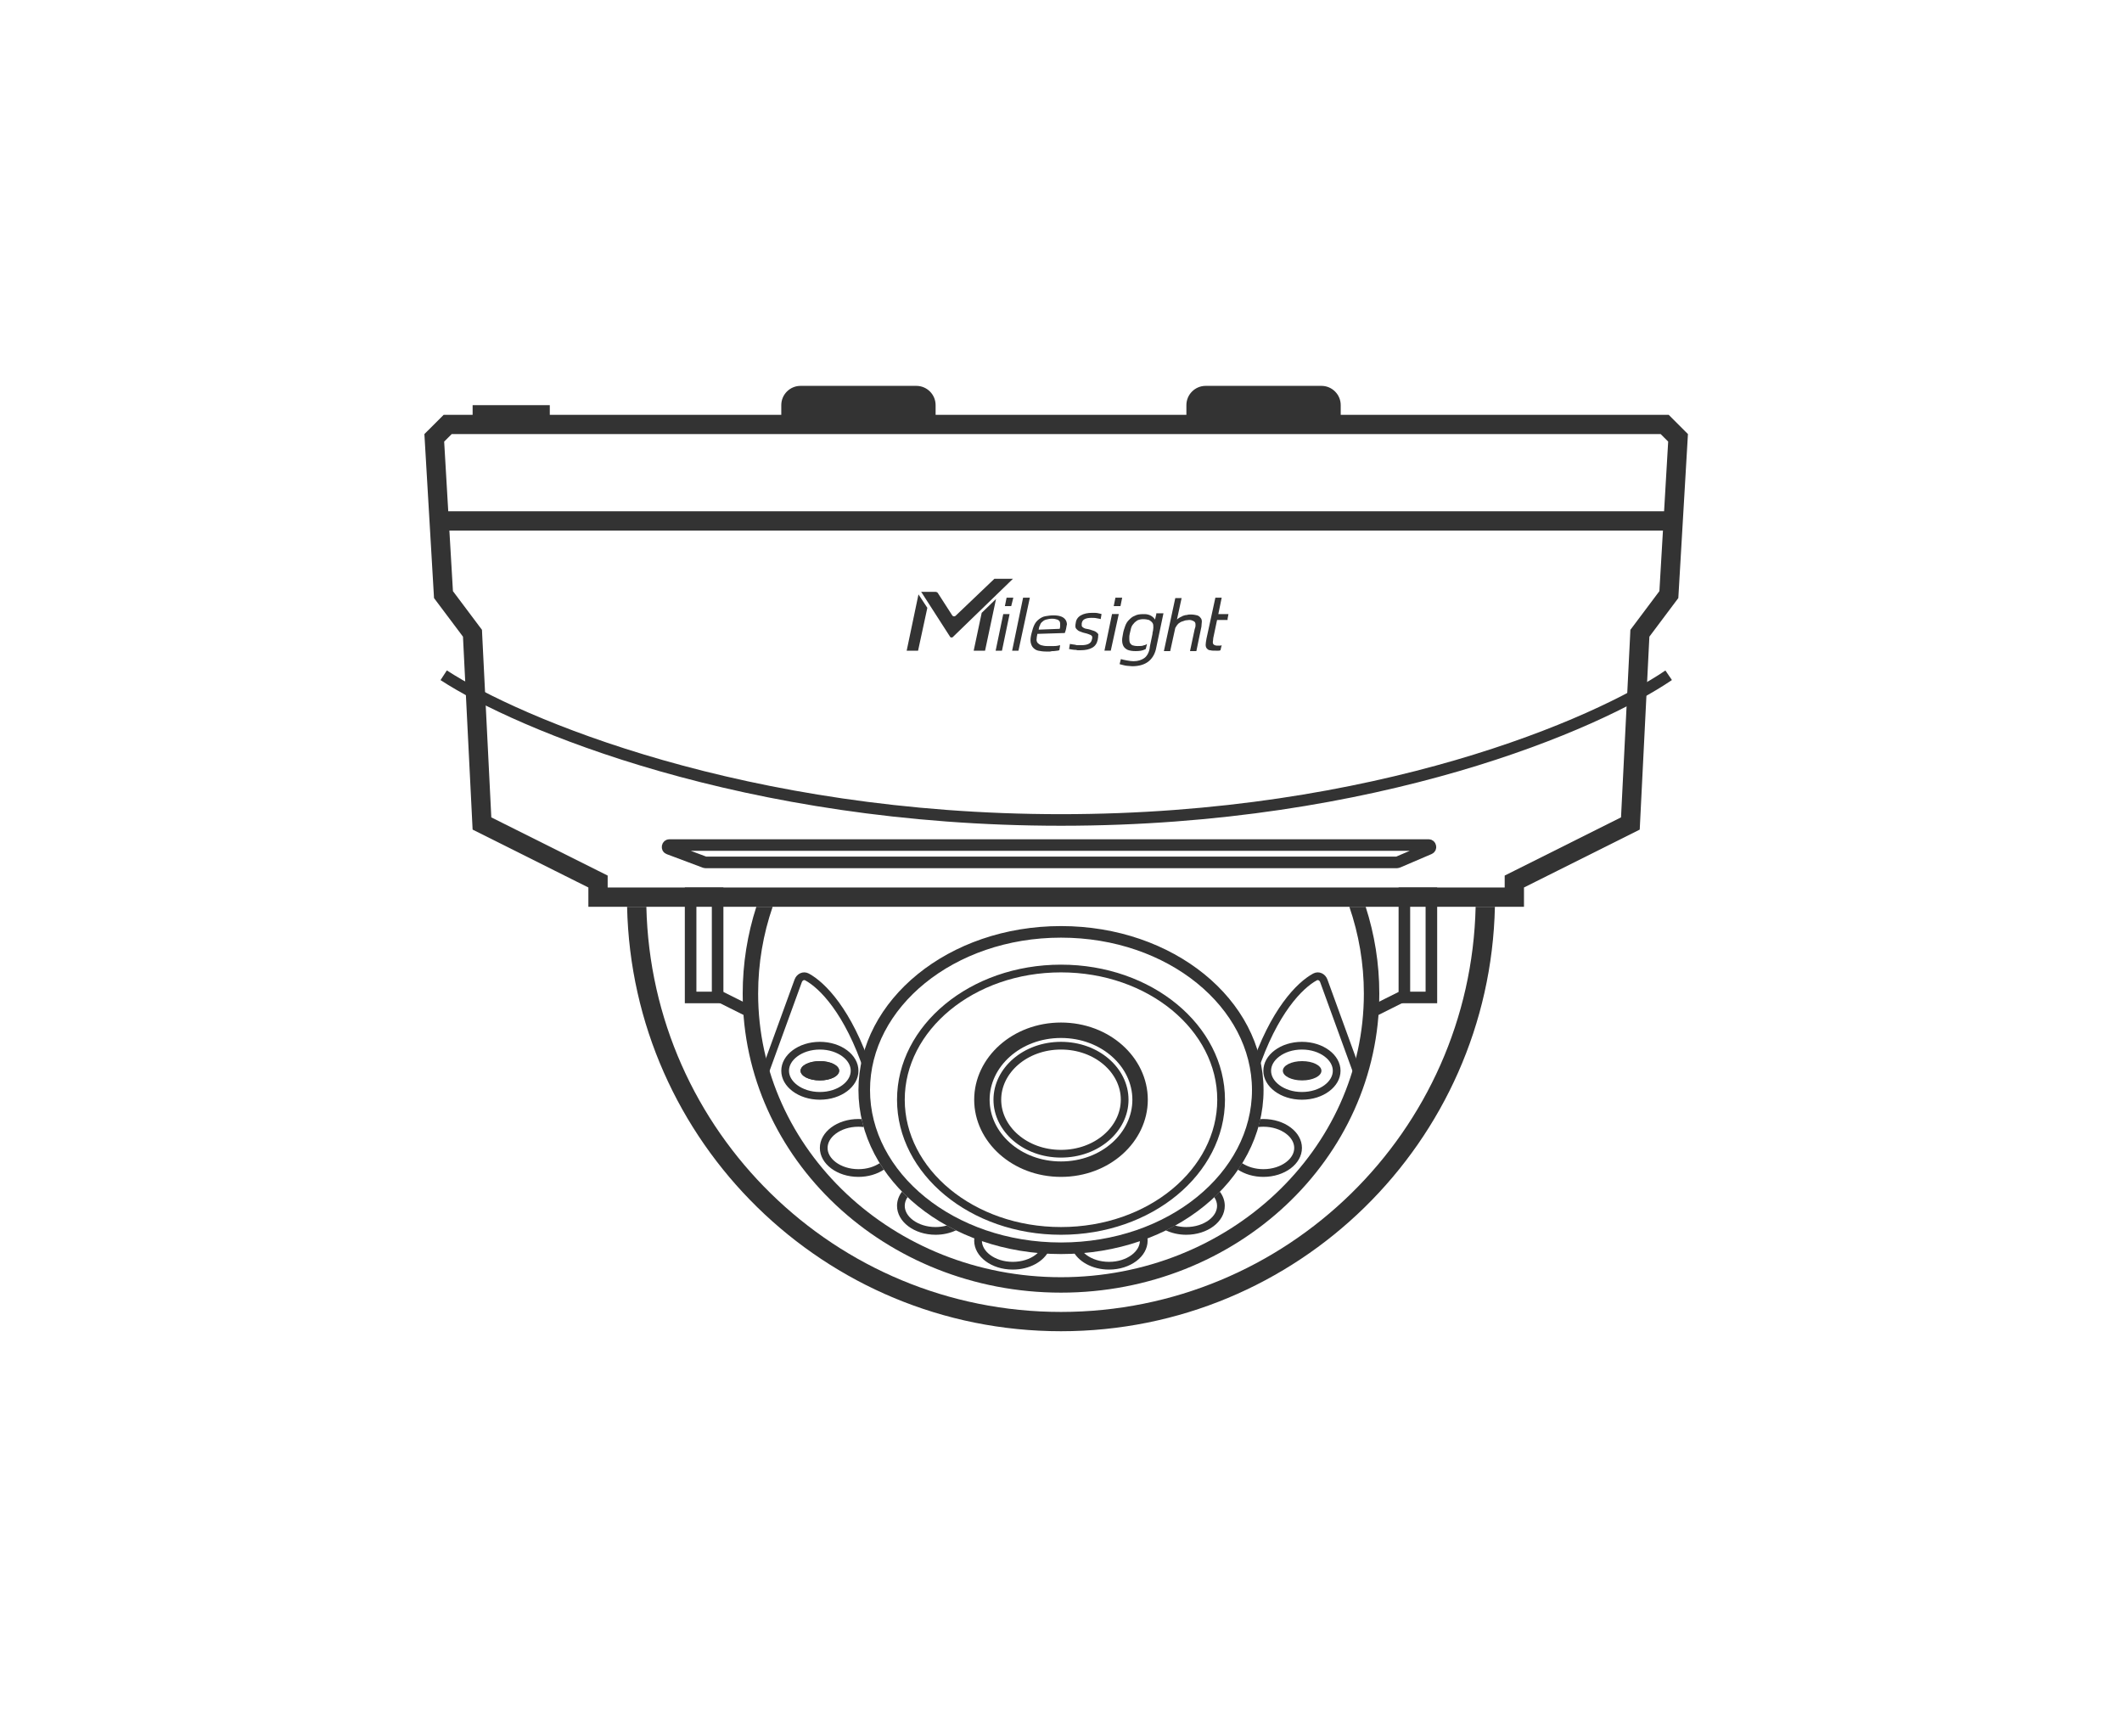 <svg width="110" height="90" viewBox="0 0 110 90" fill="none" xmlns="http://www.w3.org/2000/svg">
<g filter="url(#filter0_d_648_247)">
<path d="M23 31C26.833 33.5 38.6 38.5 55 38.5C71.4 38.5 82.833 33.5 86.5 31" stroke="#333333" stroke-width="0.6"/>
</g>
<path d="M39 52.5L37 51.5" stroke="#333333" stroke-width="0.6"/>
<path d="M71 52.5L73 51.5" stroke="#333333" stroke-width="0.6"/>
<path d="M39.5 56L41.377 50.839C41.447 50.646 41.652 50.539 41.832 50.636C42.614 51.057 43.968 52.403 45 55.5" stroke="#333333" stroke-width="0.4"/>
<path d="M70.5 56L68.623 50.839C68.553 50.646 68.348 50.539 68.168 50.636C67.386 51.057 66.032 52.403 65 55.5" stroke="#333333" stroke-width="0.4"/>
<path d="M23 27H86.5" stroke="#333333"/>
<path d="M34.706 43.8H74.051C74.087 43.8 74.106 43.812 74.117 43.821C74.131 43.834 74.144 43.853 74.149 43.88C74.155 43.906 74.15 43.931 74.143 43.947C74.136 43.961 74.124 43.978 74.091 43.992L72.457 44.692C72.445 44.698 72.431 44.7 72.418 44.7H36.572C36.56 44.7 36.548 44.697 36.537 44.693L34.671 43.993C34.636 43.98 34.622 43.963 34.615 43.95C34.607 43.934 34.602 43.909 34.607 43.882C34.612 43.855 34.625 43.834 34.639 43.821C34.65 43.812 34.668 43.8 34.706 43.8Z" stroke="#333333" stroke-width="0.6"/>
<path d="M31 45.691L30.724 45.553L24.984 42.683L24.499 32.975L24.492 32.822L24.4 32.7L22.989 30.819L22.512 22.694L23.207 22H86.293L86.987 22.694L86.51 30.819L85.1 32.7L85.008 32.822L85.001 32.975L84.515 42.683L78.776 45.553L78.5 45.691V46.5H31V45.691Z" stroke="#333333"/>
<rect x="24.5" y="21" width="4" height="1" fill="#333333"/>
<path d="M40.5 21C40.5 20.448 40.948 20 41.5 20H47.5C48.052 20 48.5 20.448 48.5 21V22H40.5V21Z" fill="#333333"/>
<path d="M61.5 21C61.5 20.448 61.948 20 62.5 20H68.5C69.052 20 69.5 20.448 69.5 21V22H61.5V21Z" fill="#333333"/>
<path d="M55 53.4C57.31 53.4 59.1 55.055 59.1 57C59.1 58.945 57.31 60.6 55 60.6C52.69 60.6 50.9 58.945 50.9 57C50.9 55.055 52.69 53.4 55 53.4Z" stroke="#333333" stroke-width="0.8"/>
<path d="M55 54.2C56.853 54.2 58.3 55.481 58.3 57C58.3 58.519 56.853 59.8 55 59.8C53.147 59.8 51.7 58.519 51.7 57C51.7 55.481 53.147 54.2 55 54.2Z" stroke="#333333" stroke-width="0.4"/>
<path d="M55 50.2C59.622 50.2 63.3 53.279 63.3 57C63.3 60.721 59.622 63.8 55 63.8C50.378 63.8 46.7 60.721 46.7 57C46.7 53.279 50.378 50.2 55 50.2Z" stroke="#333333" stroke-width="0.4"/>
<path d="M55 48.3C60.696 48.3 65.2 52.027 65.2 56.5C65.2 60.973 60.696 64.7 55 64.7C49.304 64.7 44.8 60.973 44.8 56.5C44.8 52.027 49.304 48.3 55 48.3Z" stroke="#333333" stroke-width="0.6"/>
<path d="M70.793 47C71.252 48.424 71.5 49.935 71.5 51.5C71.5 60.06 64.113 67 55 67C45.887 67 38.5 60.06 38.5 51.5C38.5 49.935 38.748 48.424 39.207 47H40.052C39.564 48.42 39.3 49.933 39.3 51.5C39.3 59.572 46.281 66.2 55 66.2C63.719 66.2 70.7 59.572 70.7 51.5C70.7 49.933 70.436 48.42 69.948 47H70.793Z" fill="#333333"/>
<rect x="35.8" y="46.3" width="1.4" height="5.4" stroke="#333333" stroke-width="0.6"/>
<rect x="72.8" y="46.3" width="1.4" height="5.4" stroke="#333333" stroke-width="0.6"/>
<path d="M42.5 54.2C43.013 54.2 43.47 54.356 43.794 54.6C44.118 54.843 44.3 55.163 44.3 55.5C44.3 55.837 44.118 56.157 43.794 56.4C43.47 56.644 43.013 56.8 42.5 56.8C41.987 56.8 41.53 56.644 41.206 56.4C40.882 56.157 40.7 55.837 40.7 55.5C40.7 55.163 40.882 54.843 41.206 54.6C41.53 54.356 41.987 54.2 42.5 54.2Z" stroke="#333333" stroke-width="0.4"/>
<ellipse cx="42.5" cy="55.5" rx="1" ry="0.5" fill="#333333"/>
<ellipse cx="42.5" cy="55.5" rx="1" ry="0.5" fill="#333333"/>
<ellipse cx="67.5" cy="55.5" rx="1" ry="0.5" fill="#333333"/>
<path d="M44.667 58.006C44.698 58.145 44.733 58.282 44.772 58.418C44.684 58.407 44.593 58.4 44.5 58.4C44.026 58.4 43.612 58.545 43.326 58.76C43.04 58.974 42.9 59.24 42.9 59.5C42.9 59.76 43.04 60.026 43.326 60.24C43.612 60.455 44.026 60.6 44.5 60.6C44.936 60.6 45.319 60.475 45.601 60.289C45.67 60.402 45.744 60.514 45.819 60.624C45.467 60.857 45.006 61 44.5 61C43.395 61 42.5 60.328 42.5 59.5C42.5 58.672 43.395 58 44.5 58C44.556 58 44.612 58.002 44.667 58.006Z" fill="#333333"/>
<path d="M46.758 61.764C46.852 61.86 46.948 61.954 47.047 62.047C46.949 62.192 46.9 62.347 46.9 62.5C46.9 62.76 47.04 63.026 47.326 63.24C47.612 63.455 48.026 63.6 48.5 63.6C48.708 63.6 48.903 63.57 49.082 63.52C49.238 63.607 49.397 63.691 49.559 63.77C49.251 63.915 48.889 64 48.5 64C47.395 64 46.5 63.328 46.5 62.5C46.5 62.232 46.594 61.981 46.758 61.764Z" fill="#333333"/>
<path d="M50.541 64C50.666 64.048 50.792 64.095 50.92 64.139C50.907 64.194 50.9 64.249 50.9 64.305C50.9 64.565 51.04 64.83 51.326 65.045C51.612 65.26 52.026 65.404 52.5 65.404C52.974 65.404 53.388 65.26 53.674 65.045C53.79 64.958 53.88 64.862 53.948 64.762C54.095 64.773 54.242 64.782 54.391 64.789C54.122 65.379 53.378 65.805 52.5 65.805C51.395 65.805 50.5 65.133 50.5 64.305C50.5 64.2 50.514 64.098 50.541 64Z" fill="#333333"/>
<path d="M67.49 54.2C66.977 54.2 66.52 54.356 66.196 54.6C65.872 54.843 65.69 55.163 65.69 55.5C65.69 55.837 65.872 56.157 66.196 56.4C66.52 56.644 66.977 56.8 67.49 56.8C68.003 56.8 68.46 56.644 68.784 56.4C69.108 56.157 69.29 55.837 69.29 55.5C69.29 55.163 69.108 54.843 68.784 54.6C68.46 54.356 68.003 54.2 67.49 54.2Z" stroke="#333333" stroke-width="0.4"/>
<path d="M65.323 58.006C65.293 58.145 65.258 58.282 65.219 58.418C65.307 58.407 65.397 58.4 65.49 58.4C65.964 58.4 66.378 58.545 66.664 58.76C66.95 58.974 67.09 59.24 67.09 59.5C67.09 59.76 66.95 60.026 66.664 60.24C66.378 60.455 65.964 60.6 65.49 60.6C65.055 60.599 64.671 60.476 64.39 60.289C64.32 60.402 64.248 60.515 64.172 60.625C64.524 60.857 64.985 61 65.49 61C66.595 61 67.49 60.328 67.49 59.5C67.49 58.672 66.595 58 65.49 58C65.434 58 65.378 58.002 65.323 58.006Z" fill="#333333"/>
<path d="M63.232 61.764C63.139 61.86 63.042 61.954 62.943 62.047C63.041 62.192 63.09 62.347 63.09 62.5C63.09 62.76 62.95 63.026 62.664 63.24C62.378 63.455 61.964 63.6 61.49 63.6C61.282 63.6 61.087 63.57 60.908 63.52C60.752 63.607 60.594 63.691 60.433 63.77C60.74 63.914 61.102 64 61.49 64C62.595 64 63.49 63.328 63.49 62.5C63.49 62.232 63.396 61.981 63.232 61.764Z" fill="#333333"/>
<path d="M59.45 64C59.325 64.048 59.198 64.095 59.07 64.139C59.083 64.194 59.09 64.249 59.09 64.305C59.09 64.565 58.95 64.83 58.664 65.045C58.378 65.26 57.964 65.404 57.49 65.404C57.016 65.404 56.603 65.26 56.316 65.045C56.201 64.958 56.111 64.861 56.043 64.762C55.896 64.774 55.748 64.782 55.6 64.789C55.868 65.379 56.612 65.805 57.49 65.805C58.595 65.805 59.49 65.133 59.49 64.305C59.49 64.2 59.477 64.098 59.45 64Z" fill="#333333"/>
<path d="M77.493 47C77.227 59.196 67.259 69 55 69C42.741 69 32.773 59.196 32.507 47H33.506C33.772 58.643 43.293 68 55 68C66.707 68 76.228 58.643 76.494 47H77.493Z" fill="#333333"/>
<path d="M59.918 33.661C59.852 33.923 59.721 34.141 59.524 34.293C59.328 34.445 59.044 34.532 58.694 34.532C58.607 34.532 58.519 34.511 58.432 34.511C58.344 34.511 58.126 34.446 58.038 34.424L58.103 34.162C58.257 34.206 58.585 34.272 58.76 34.272C59 34.271 59.175 34.205 59.306 34.118C59.437 34.031 59.546 33.857 59.59 33.64L59.612 33.486L59.743 32.855V32.812C59.765 32.724 59.787 32.615 59.787 32.528C59.787 32.419 59.787 32.353 59.743 32.288C59.7 32.223 59.634 32.179 59.568 32.136C59.481 32.114 59.394 32.092 59.263 32.092C59.153 32.092 59.044 32.114 58.956 32.157C58.891 32.201 58.803 32.267 58.76 32.332C58.694 32.397 58.65 32.484 58.628 32.571C58.606 32.658 58.584 32.767 58.562 32.855C58.541 32.963 58.541 32.964 58.541 33.051C58.541 33.138 58.541 33.226 58.562 33.291C58.584 33.356 58.629 33.4 58.694 33.443C58.76 33.465 58.848 33.486 58.978 33.486C59.109 33.486 59.218 33.487 59.306 33.443C59.371 33.443 59.415 33.4 59.459 33.378L59.394 33.64C59.372 33.64 59.371 33.661 59.35 33.661C59.219 33.726 59.066 33.748 58.869 33.748C58.694 33.748 58.562 33.726 58.453 33.683C58.366 33.639 58.279 33.573 58.235 33.486C58.192 33.399 58.169 33.312 58.169 33.182C58.169 33.051 58.191 33.007 58.213 32.855C58.235 32.702 58.279 32.593 58.322 32.463C58.366 32.332 58.431 32.223 58.519 32.136C58.606 32.049 58.694 31.962 58.825 31.918C58.934 31.853 59.088 31.831 59.263 31.831H59.328C59.568 31.831 59.765 31.94 59.874 32.114L59.94 31.831V31.787H60.312L59.918 33.661ZM54.607 31.895C54.782 31.895 54.913 31.917 55.023 31.961C55.132 32.005 55.197 32.069 55.241 32.135C55.285 32.2 55.307 32.288 55.307 32.375C55.285 32.419 55.285 32.506 55.263 32.593C55.263 32.615 55.241 32.658 55.241 32.68C55.219 32.723 55.219 32.767 55.197 32.81L53.776 32.855C53.755 32.963 53.732 33.072 53.732 33.159C53.732 33.224 53.755 33.289 53.799 33.333C53.843 33.377 53.908 33.421 53.974 33.442C54.061 33.464 54.148 33.486 54.279 33.486H54.629C54.76 33.486 54.87 33.464 54.957 33.442L54.913 33.704C54.87 33.704 54.869 33.726 54.804 33.726C54.76 33.726 54.694 33.747 54.629 33.747C54.563 33.747 54.498 33.748 54.433 33.77C54.367 33.77 54.279 33.77 54.214 33.77C54.061 33.77 53.93 33.747 53.82 33.726C53.711 33.704 53.623 33.639 53.558 33.573C53.492 33.508 53.449 33.399 53.427 33.29C53.405 33.159 53.427 33.006 53.471 32.832C53.514 32.658 53.559 32.506 53.624 32.375C53.69 32.244 53.777 32.157 53.864 32.092C53.952 32.026 54.06 31.96 54.191 31.939C54.323 31.917 54.454 31.895 54.607 31.895ZM61.011 32.112C61.076 32.047 61.186 31.982 61.295 31.939C61.317 31.917 61.317 31.916 61.339 31.916C61.404 31.894 61.471 31.873 61.536 31.873C61.602 31.851 61.667 31.851 61.732 31.851C61.864 31.851 61.973 31.873 62.06 31.895C62.126 31.916 62.192 31.96 62.235 32.025C62.279 32.069 62.301 32.135 62.301 32.222C62.301 32.287 62.279 32.374 62.279 32.482L62.017 33.747H61.688L61.929 32.613C61.951 32.548 61.973 32.482 61.973 32.417C61.973 32.352 61.973 32.308 61.951 32.265C61.929 32.221 61.885 32.2 61.842 32.178C61.798 32.156 61.733 32.134 61.645 32.134C61.58 32.134 61.514 32.156 61.448 32.156C61.383 32.178 61.317 32.2 61.252 32.222C61.187 32.243 61.142 32.287 61.077 32.33C61.033 32.374 60.968 32.461 60.924 32.548L60.661 33.747H60.334L60.924 31.001H61.252L61.011 32.112ZM48.071 31.505L47.591 33.727H47L47.612 30.808L48.071 31.505ZM51.063 33.727H50.474L50.889 31.765L51.632 31.046L51.063 33.727ZM51.94 33.726H51.612L52.006 31.83H52.334L51.94 33.726ZM52.795 33.726H52.467L53.035 30.98H53.385L52.795 33.726ZM63.155 31.83H63.68L63.636 32.069V32.135H63.09L62.893 33.071C62.893 33.158 62.871 33.224 62.871 33.268C62.871 33.311 62.871 33.355 62.893 33.377C62.914 33.42 62.937 33.421 62.98 33.442C63.024 33.464 63.068 33.464 63.133 33.464H63.265C63.286 33.464 63.308 33.442 63.33 33.442L63.265 33.704C63.221 33.726 63.199 33.726 63.155 33.726C63.112 33.726 63.068 33.726 63.024 33.726C62.915 33.726 62.806 33.726 62.74 33.704C62.653 33.704 62.608 33.66 62.565 33.616C62.521 33.573 62.499 33.507 62.499 33.42C62.499 33.333 62.521 33.224 62.543 33.094L63.002 30.98H63.33L63.155 31.83ZM57.58 33.725H57.252L57.645 31.828H57.995L57.58 33.725ZM56.62 31.764C56.729 31.764 56.839 31.763 56.927 31.785C56.992 31.807 57.058 31.807 57.102 31.829L57.058 32.09C57.014 32.068 56.948 32.069 56.861 32.047C56.774 32.025 56.664 32.024 56.577 32.024C56.424 32.024 56.314 32.046 56.227 32.09C56.139 32.133 56.096 32.2 56.074 32.309V32.417C56.074 32.461 56.096 32.482 56.118 32.504C56.14 32.526 56.183 32.548 56.227 32.569C56.27 32.591 56.336 32.592 56.424 32.613C56.533 32.635 56.621 32.678 56.708 32.7C56.774 32.722 56.839 32.766 56.883 32.81C56.926 32.853 56.949 32.897 56.927 32.94C56.927 32.984 56.926 33.071 56.904 33.158C56.861 33.354 56.773 33.485 56.62 33.572C56.467 33.659 56.271 33.703 56.009 33.703C55.965 33.703 55.921 33.703 55.855 33.703C55.79 33.681 55.746 33.681 55.681 33.681C55.615 33.681 55.571 33.659 55.527 33.659C55.484 33.659 55.44 33.638 55.418 33.638L55.462 33.376C55.505 33.376 55.549 33.397 55.593 33.398C55.636 33.398 55.702 33.42 55.746 33.42C55.79 33.442 55.856 33.441 55.899 33.441H56.052C56.205 33.441 56.336 33.42 56.424 33.376C56.511 33.332 56.577 33.267 56.599 33.158C56.62 33.115 56.62 33.071 56.62 33.027C56.62 32.984 56.599 32.962 56.577 32.94C56.555 32.919 56.511 32.897 56.445 32.875C56.402 32.853 56.314 32.831 56.227 32.81C56.117 32.788 56.03 32.743 55.965 32.722C55.899 32.7 55.855 32.657 55.812 32.613C55.768 32.57 55.746 32.526 55.746 32.461C55.746 32.417 55.746 32.352 55.768 32.265C55.789 32.112 55.877 31.982 56.03 31.895C56.183 31.807 56.38 31.764 56.62 31.764ZM52.509 30L49.383 33.029C49.339 33.051 49.274 33.05 49.252 33.007L47.766 30.697L47.743 30.676H48.487C48.531 30.676 48.596 30.698 48.618 30.741L49.361 31.895C49.405 31.961 49.492 31.962 49.536 31.918L51.547 30H52.509ZM54.542 32.069C54.411 32.069 54.323 32.092 54.235 32.113C54.148 32.135 54.083 32.178 54.039 32.222C53.974 32.265 53.929 32.331 53.907 32.418C53.864 32.483 53.864 32.527 53.842 32.636L54.935 32.593C54.956 32.527 54.957 32.462 54.957 32.397C54.957 32.331 54.956 32.265 54.935 32.222C54.913 32.178 54.869 32.135 54.804 32.113C54.738 32.092 54.651 32.069 54.542 32.069ZM52.419 31.417H52.091L52.179 30.98H52.528L52.419 31.417ZM58.083 31.416H57.733L57.821 30.98H58.171L58.083 31.416Z" fill="#333333"/>
<defs>
<filter id="filter0_d_648_247" x="18.836" y="30.749" width="71.833" height="16.051" filterUnits="userSpaceOnUse" color-interpolation-filters="sRGB">
<feFlood flood-opacity="0" result="BackgroundImageFix"/>
<feColorMatrix in="SourceAlpha" type="matrix" values="0 0 0 0 0 0 0 0 0 0 0 0 0 0 0 0 0 0 127 0" result="hardAlpha"/>
<feOffset dy="4"/>
<feGaussianBlur stdDeviation="2"/>
<feComposite in2="hardAlpha" operator="out"/>
<feColorMatrix type="matrix" values="0 0 0 0 0 0 0 0 0 0 0 0 0 0 0 0 0 0 0.25 0"/>
<feBlend mode="normal" in2="BackgroundImageFix" result="effect1_dropShadow_648_247"/>
<feBlend mode="normal" in="SourceGraphic" in2="effect1_dropShadow_648_247" result="shape"/>
</filter>
</defs>
</svg>
